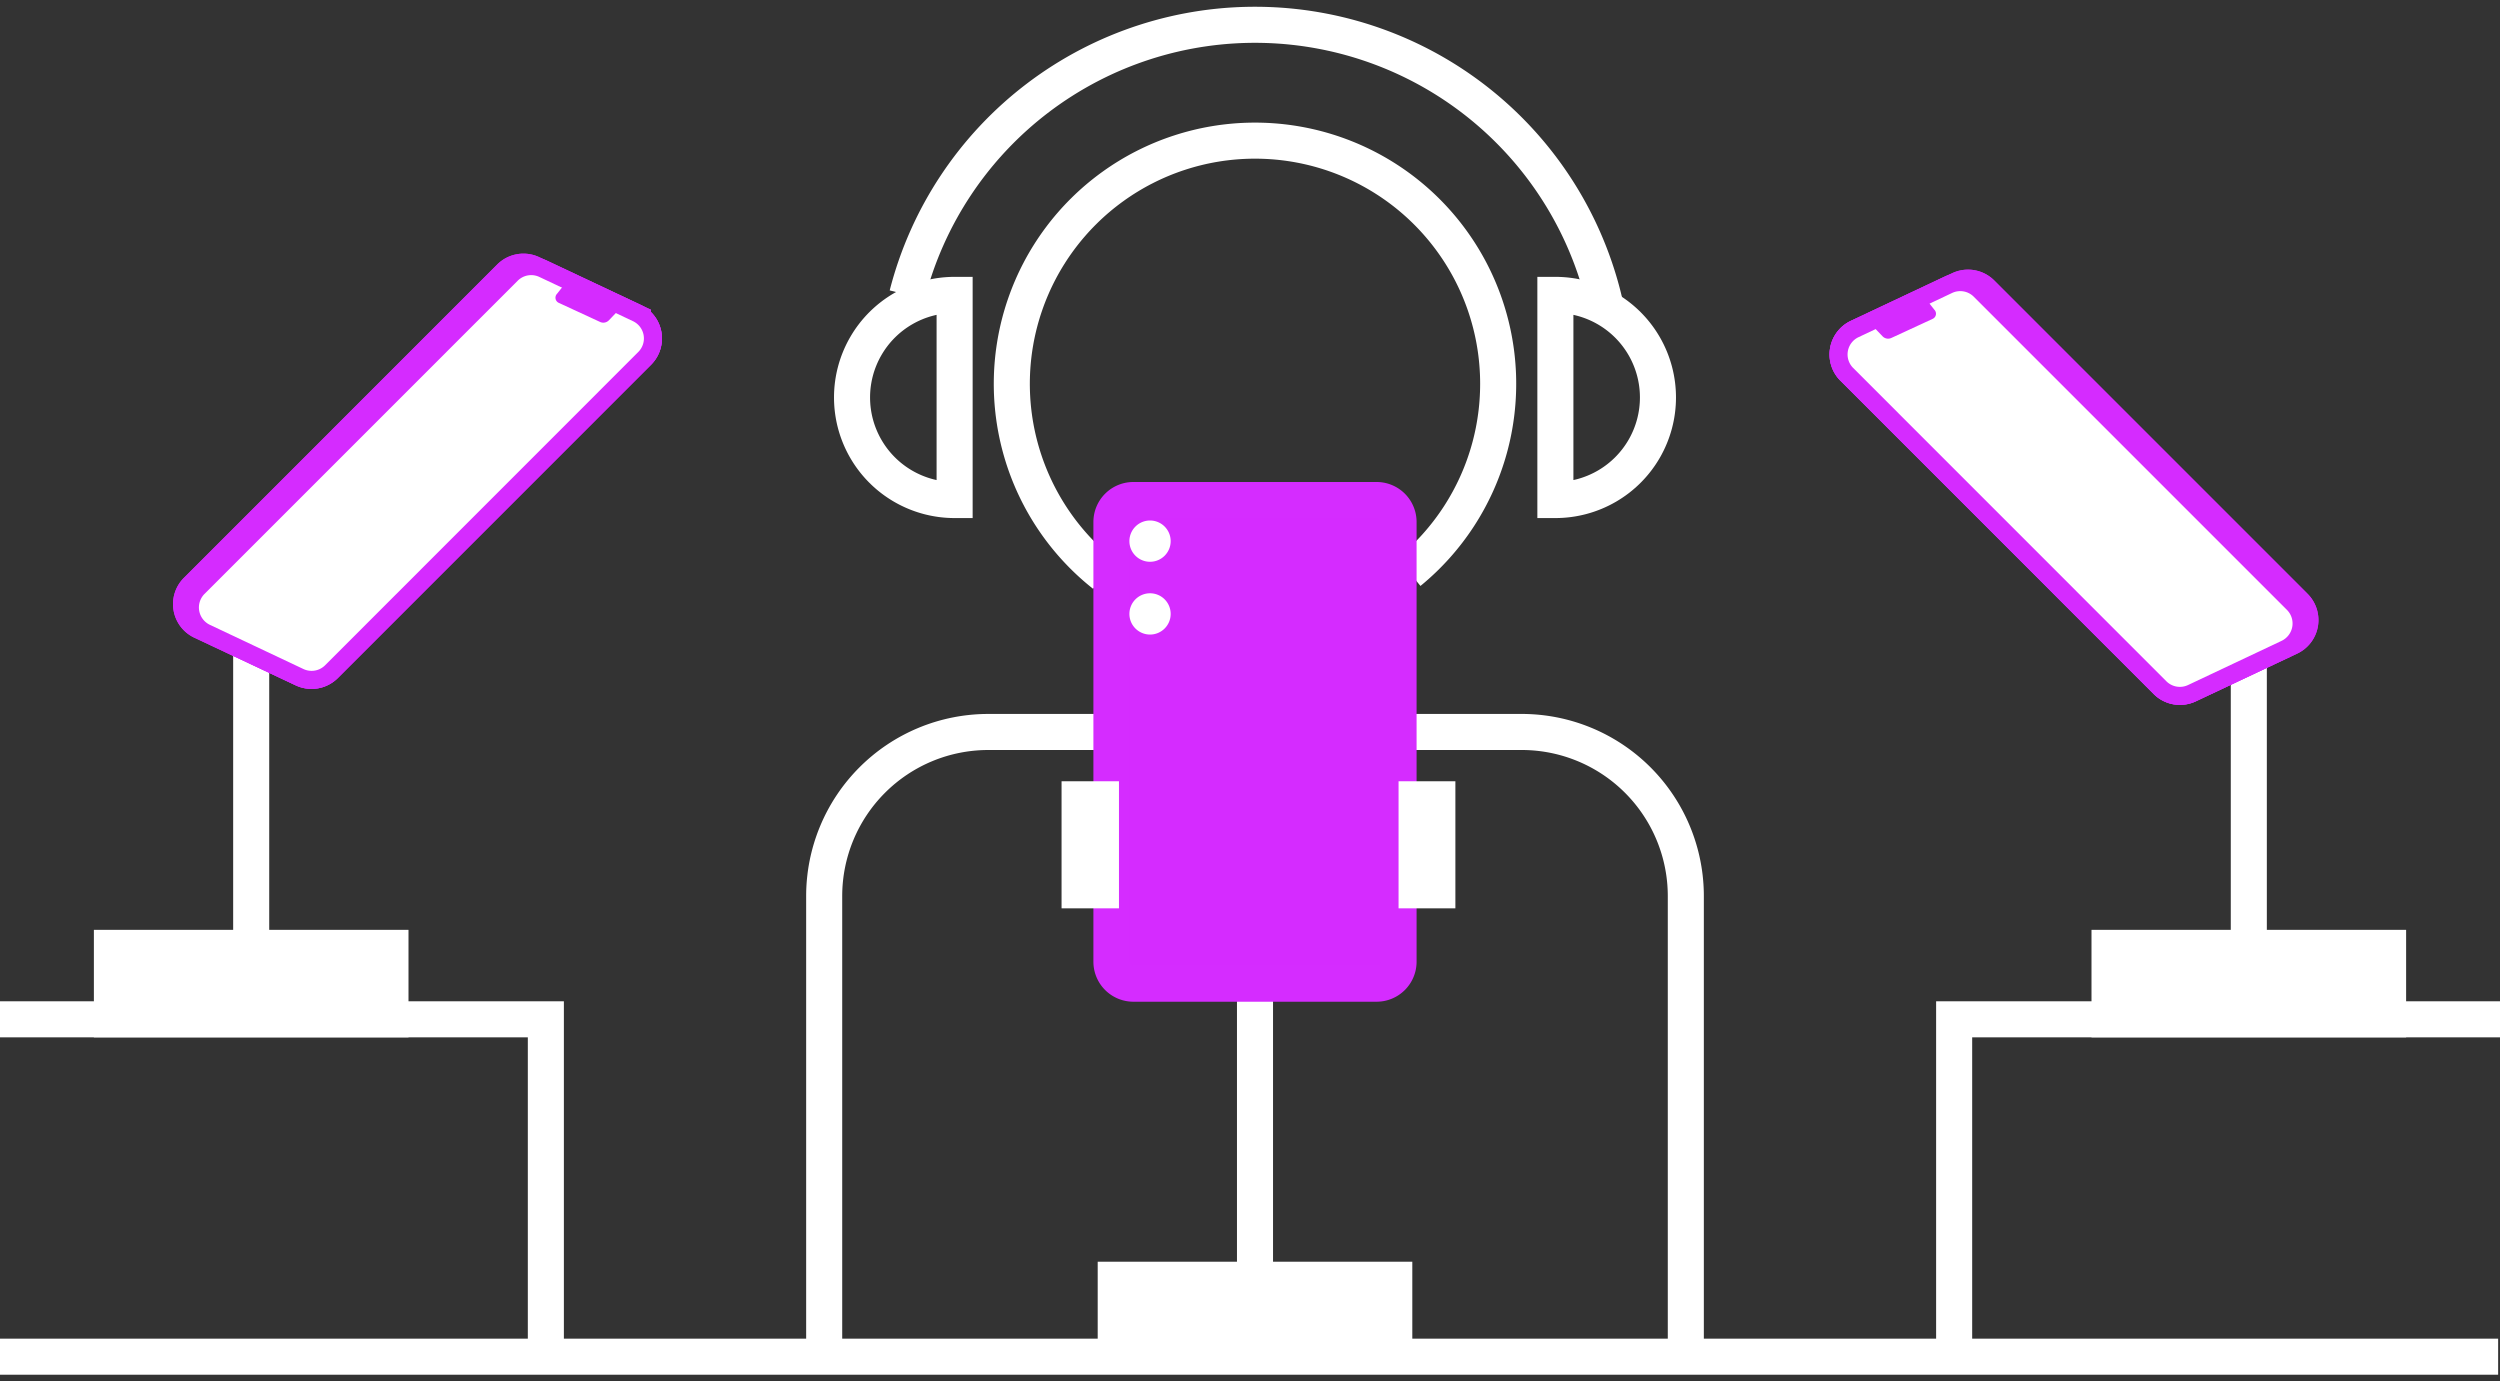 <svg xmlns="http://www.w3.org/2000/svg" xmlns:xlink="http://www.w3.org/1999/xlink" width="208" height="114.94" viewBox="0 0 208 114.94"><rect x="0" y="0" width="208" height="114.94" fill="#333333" stroke="none"/><defs><clipPath id="a"><rect width="208" height="114.94" fill="none"/></clipPath></defs><g clip-path="url(#a)"><path d="M75.476,24.533a29.872,29.872,0,0,1,58.2,1.384" fill="none" stroke="#fff" stroke-miterlimit="10" stroke-width="3"/><path d="M116.36,60.9H126.6A13.656,13.656,0,0,1,140.26,74.555v38.777" fill="none" stroke="#fff" stroke-miterlimit="10" stroke-width="3"/><path d="M68.572,113.338V74.555A13.656,13.656,0,0,1,82.228,60.9H92.472" fill="none" stroke="#fff" stroke-miterlimit="10" stroke-width="3"/><path d="M129.408,24.535a8.534,8.534,0,0,1,0,17.068Z" fill="none" stroke="#fff" stroke-miterlimit="10" stroke-width="3"/><path d="M117.233,47.59a20.233,20.233,0,1,0-25.361.22" fill="none" stroke="#fff" stroke-miterlimit="10" stroke-width="3"/><path d="M79.424,24.535a8.534,8.534,0,1,0,0,17.068Z" fill="none" stroke="#fff" stroke-miterlimit="10" stroke-width="3"/><line y2="24.632" transform="translate(104.416 81.844)" fill="none" stroke="#fff" stroke-miterlimit="10" stroke-width="3"/><rect width="23.176" height="5.944" transform="translate(92.828 106.475)" fill="#fff"/><rect width="23.176" height="5.944" transform="translate(92.828 106.475)" fill="none" stroke="#fff" stroke-miterlimit="10" stroke-width="3"/><line y2="24.632" transform="translate(187.101 54.232)" fill="none" stroke="#fff" stroke-miterlimit="10" stroke-width="3"/><rect width="23.176" height="5.944" transform="translate(175.513 78.863)" fill="#fff"/><rect width="23.176" height="5.944" transform="translate(175.513 78.863)" fill="none" stroke="#fff" stroke-miterlimit="10" stroke-width="3"/><line x2="207.845" transform="translate(0 112.876)" fill="none" stroke="#fff" stroke-miterlimit="10" stroke-width="3"/><path d="M208,84.807H162.585v28.069" fill="none" stroke="#fff" stroke-miterlimit="10" stroke-width="3"/><line y2="24.632" transform="translate(20.899 54.232)" fill="none" stroke="#fff" stroke-miterlimit="10" stroke-width="3"/><rect width="23.176" height="5.944" transform="translate(9.311 78.863)" fill="#fff"/><rect width="23.176" height="5.944" transform="translate(9.311 78.863)" fill="none" stroke="#fff" stroke-miterlimit="10" stroke-width="3"/><path d="M0,84.807H45.415v28.069" fill="none" stroke="#fff" stroke-miterlimit="10" stroke-width="3"/><path d="M94.3,41.6h20.235a1.827,1.827,0,0,1,1.827,1.827V80.015a1.827,1.827,0,0,1-1.828,1.828H94.3a1.827,1.827,0,0,1-1.827-1.827V43.429A1.827,1.827,0,0,1,94.3,41.6" fill="#d52bff"/><path d="M1.827,0H22.062a1.827,1.827,0,0,1,1.827,1.827V38.413a1.828,1.828,0,0,1-1.828,1.828H1.827A1.827,1.827,0,0,1,0,38.414V1.827A1.827,1.827,0,0,1,1.827,0Z" transform="translate(92.471 41.602)" fill="none" stroke="#d52cff" stroke-width="3"/><path d="M154.628,28.054l8.436-3.969a1.589,1.589,0,0,1,1.8.314L190.93,50.467a1.587,1.587,0,0,1-.447,2.559l-8.436,3.969a1.589,1.589,0,0,1-1.8-.314L154.181,30.614a1.588,1.588,0,0,1,.447-2.56" fill="#d52bff"/><path d="M154.628,28.054l8.436-3.969a1.589,1.589,0,0,1,1.8.314L190.93,50.467a1.587,1.587,0,0,1-.447,2.559l-8.436,3.969a1.589,1.589,0,0,1-1.8-.314L154.181,30.614A1.588,1.588,0,0,1,154.628,28.054Z" fill="none" stroke="#d52bff" stroke-miterlimit="10" stroke-width="3"/><path d="M154.628,28.054l8.436-3.969a1.589,1.589,0,0,1,1.8.314L190.93,50.467a1.587,1.587,0,0,1-.447,2.559l-8.436,3.969a1.589,1.589,0,0,1-1.8-.314L154.181,30.614a1.588,1.588,0,0,1,.447-2.56" fill="#d52bff"/><path d="M154.628,28.054l8.436-3.969a1.589,1.589,0,0,1,1.8.314L190.93,50.467a1.587,1.587,0,0,1-.447,2.559l-8.436,3.969a1.589,1.589,0,0,1-1.8-.314L154.181,30.614A1.588,1.588,0,0,1,154.628,28.054Z" fill="none" stroke="#d52bff" stroke-miterlimit="10" stroke-width="3"/><path d="M191.345,49.695l-26.07-26.07a3.1,3.1,0,0,0-3.5-.61l-7.79,3.68a3.091,3.091,0,0,0-.86,4.979l26.06,26.071a3.1,3.1,0,0,0,2.19.9,3.161,3.161,0,0,0,1.31-.29l7.79-3.69a3.092,3.092,0,0,0,.87-4.97m-1.51,3.62-7.79,3.68a1.59,1.59,0,0,1-1.8-.31l-26.06-26.07a1.589,1.589,0,0,1,.44-2.56l7.79-3.68a1.587,1.587,0,0,1,1.8.31l26.07,26.07a1.6,1.6,0,0,1-.45,2.56" fill="#d52bff"/><path d="M189.835,53.315l-7.79,3.68a1.59,1.59,0,0,1-1.8-.31l-26.06-26.07a1.589,1.589,0,0,1,.44-2.56l7.79-3.68a1.587,1.587,0,0,1,1.8.31l26.07,26.07a1.6,1.6,0,0,1-.45,2.56" fill="#fff"/><path d="M155.8,27.114l.829.866a.64.64,0,0,0,.741.133l3.439-1.59a.47.47,0,0,0,.134-.748l-.881-1.112" fill="#d52bff"/><path d="M53.109,29.283,27.042,55.35a1.587,1.587,0,0,1-1.8.314L16.807,51.7a1.589,1.589,0,0,1-.447-2.561L42.427,23.069a1.587,1.587,0,0,1,1.8-.314l8.436,3.968a1.588,1.588,0,0,1,.447,2.56" fill="#d52bff"/><path d="M53.109,29.283,27.042,55.35a1.587,1.587,0,0,1-1.8.314L16.807,51.7a1.589,1.589,0,0,1-.447-2.561L42.427,23.069a1.587,1.587,0,0,1,1.8-.314l8.436,3.968A1.588,1.588,0,0,1,53.109,29.283Z" fill="none" stroke="#d52bff" stroke-miterlimit="10" stroke-width="3"/><path d="M53.109,29.283,27.042,55.35a1.587,1.587,0,0,1-1.8.314L16.807,51.7a1.589,1.589,0,0,1-.447-2.561L42.427,23.069a1.587,1.587,0,0,1,1.8-.314l8.436,3.968a1.588,1.588,0,0,1,.447,2.56" fill="#d52bff"/><path d="M53.109,29.283,27.042,55.35a1.587,1.587,0,0,1-1.8.314L16.807,51.7a1.589,1.589,0,0,1-.447-2.561L42.427,23.069a1.587,1.587,0,0,1,1.8-.314l8.436,3.968A1.588,1.588,0,0,1,53.109,29.283Z" fill="none" stroke="#d52bff" stroke-miterlimit="10" stroke-width="3"/><path d="M15.1,51.073a3.054,3.054,0,0,0,1.72,2.26l7.79,3.69a3.161,3.161,0,0,0,1.31.29,3.1,3.1,0,0,0,2.19-.9l26.06-26.07a3.092,3.092,0,0,0-.86-4.98l-7.79-3.68a3.1,3.1,0,0,0-3.5.61l-26.07,26.07a3.057,3.057,0,0,0-.85,2.71m1.91-1.65,26.07-26.07a1.587,1.587,0,0,1,1.8-.31l7.79,3.68a1.589,1.589,0,0,1,.44,2.56l-26.06,26.07a1.59,1.59,0,0,1-1.8.31l-7.79-3.68a1.6,1.6,0,0,1-.45-2.56" fill="#d52bff"/><path d="M17.456,51.983l7.79,3.68a1.59,1.59,0,0,0,1.8-.31l26.06-26.07a1.589,1.589,0,0,0-.44-2.56l-7.79-3.68a1.587,1.587,0,0,0-1.8.31l-26.07,26.07a1.6,1.6,0,0,0,.45,2.56" fill="#fff"/><path d="M51.488,25.783l-.829.866a.64.64,0,0,1-.741.133l-3.439-1.59a.47.47,0,0,1-.134-.748l.881-1.112" fill="#d52bff"/></g><g clip-path="url(#a)"><path d="M97.4,45.023a1.717,1.717,0,1,1-1.717-1.717A1.717,1.717,0,0,1,97.4,45.023" fill="#fff"/><path d="M97.4,51.078a1.717,1.717,0,1,1-1.717-1.717A1.717,1.717,0,0,1,97.4,51.078" fill="#fff"/><rect width="4.728" height="10.573" transform="translate(116.36 65.001)" fill="#fff"/><rect width="4.776" height="10.573" transform="translate(88.322 65.001)" fill="#fff"/></g></svg>